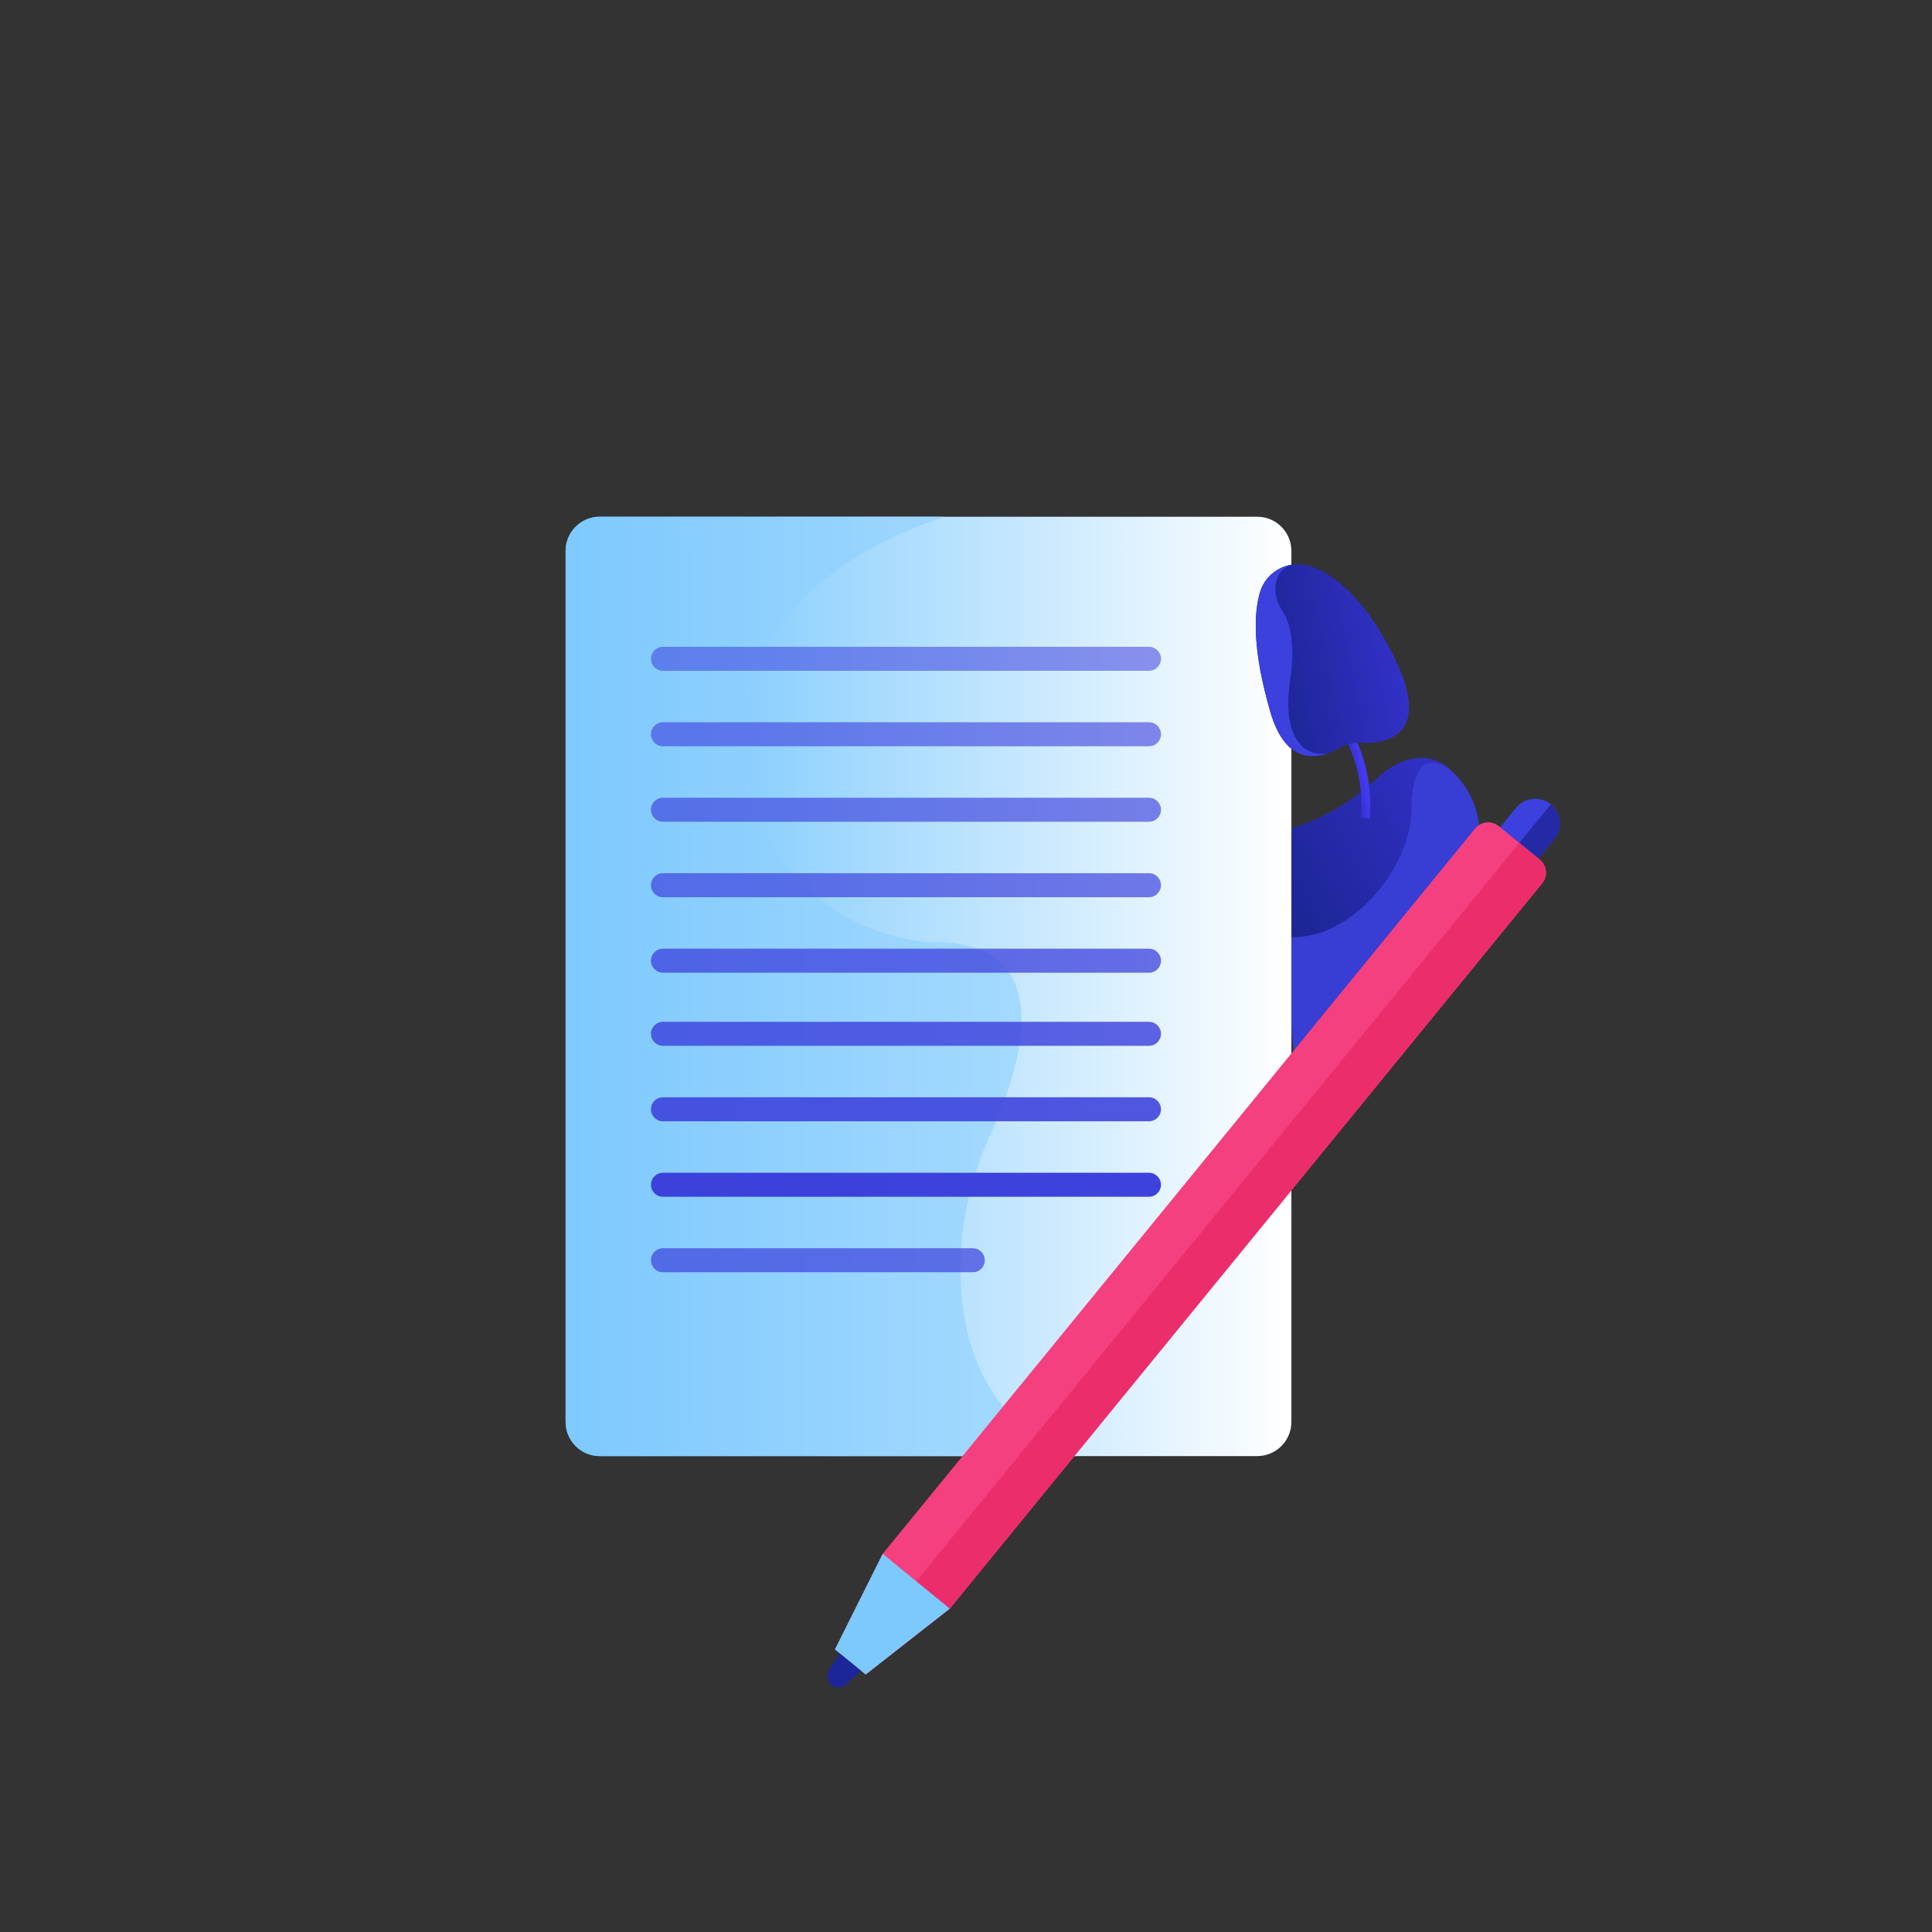 <?xml version="1.0" encoding="UTF-8"?> <svg xmlns="http://www.w3.org/2000/svg" viewBox="0 0 500 500" width="500" height="500" preserveAspectRatio="xMidYMid meet" style="width: 100%; height: 100%; transform: translate3d(0px, 0px, 0px);"><rect x="0" y="0" width="500" height="500" fill="#333333" stroke="none"/><defs><clipPath id="__lottie_element_9664"><rect width="500" height="500" x="0" y="0"></rect></clipPath><clipPath id="__lottie_element_9678"><path d="M0,0 L500,0 L500,500 L0,500z"></path></clipPath><linearGradient id="__lottie_element_9684" spreadMethod="pad" gradientUnits="userSpaceOnUse"><stop></stop><stop></stop><stop></stop></linearGradient><linearGradient id="__lottie_element_9685" spreadMethod="pad" gradientUnits="userSpaceOnUse"><stop></stop><stop></stop><stop></stop></linearGradient><linearGradient id="__lottie_element_9686" spreadMethod="pad" gradientUnits="userSpaceOnUse"><stop></stop><stop></stop><stop></stop></linearGradient><linearGradient id="__lottie_element_9687" spreadMethod="pad" gradientUnits="userSpaceOnUse"><stop></stop><stop></stop><stop></stop></linearGradient><linearGradient id="__lottie_element_9688" spreadMethod="pad" gradientUnits="userSpaceOnUse"><stop></stop><stop></stop><stop></stop></linearGradient><linearGradient id="__lottie_element_9689" spreadMethod="pad" gradientUnits="userSpaceOnUse"><stop></stop><stop></stop><stop></stop></linearGradient><linearGradient id="__lottie_element_9690" spreadMethod="pad" gradientUnits="userSpaceOnUse"><stop></stop><stop></stop><stop></stop></linearGradient><linearGradient id="__lottie_element_9691" spreadMethod="pad" gradientUnits="userSpaceOnUse"><stop></stop><stop></stop><stop></stop></linearGradient><linearGradient id="__lottie_element_9692" spreadMethod="pad" gradientUnits="userSpaceOnUse"><stop></stop><stop></stop><stop></stop></linearGradient><linearGradient id="__lottie_element_9693" spreadMethod="pad" gradientUnits="userSpaceOnUse"><stop></stop><stop></stop><stop></stop></linearGradient><linearGradient id="__lottie_element_9694" spreadMethod="pad" gradientUnits="userSpaceOnUse"><stop></stop><stop></stop><stop></stop></linearGradient><linearGradient id="__lottie_element_9695" spreadMethod="pad" gradientUnits="userSpaceOnUse"><stop></stop><stop></stop><stop></stop></linearGradient><linearGradient id="__lottie_element_9696" spreadMethod="pad" gradientUnits="userSpaceOnUse"><stop></stop><stop></stop><stop></stop></linearGradient><linearGradient id="__lottie_element_9697" spreadMethod="pad" gradientUnits="userSpaceOnUse"><stop></stop><stop></stop><stop></stop></linearGradient><linearGradient id="__lottie_element_9698" spreadMethod="pad" gradientUnits="userSpaceOnUse"><stop></stop><stop></stop><stop></stop></linearGradient><linearGradient id="__lottie_element_9699" spreadMethod="pad" gradientUnits="userSpaceOnUse"><stop></stop><stop></stop><stop></stop></linearGradient><linearGradient id="__lottie_element_9700" spreadMethod="pad" gradientUnits="userSpaceOnUse"><stop></stop><stop></stop><stop></stop></linearGradient><linearGradient id="__lottie_element_9701" spreadMethod="pad" gradientUnits="userSpaceOnUse"><stop></stop><stop></stop><stop></stop></linearGradient><linearGradient id="__lottie_element_9702" spreadMethod="pad" gradientUnits="userSpaceOnUse"><stop></stop><stop></stop><stop></stop></linearGradient><linearGradient id="__lottie_element_9706" spreadMethod="pad" gradientUnits="userSpaceOnUse"><stop></stop><stop></stop><stop></stop></linearGradient><linearGradient id="__lottie_element_9710" spreadMethod="pad" gradientUnits="userSpaceOnUse"><stop></stop><stop></stop><stop></stop></linearGradient><linearGradient id="__lottie_element_9711" spreadMethod="pad" gradientUnits="userSpaceOnUse"><stop></stop><stop></stop><stop></stop></linearGradient><linearGradient id="__lottie_element_9715" spreadMethod="pad" gradientUnits="userSpaceOnUse"><stop></stop><stop></stop><stop></stop></linearGradient><linearGradient id="__lottie_element_9716" spreadMethod="pad" gradientUnits="userSpaceOnUse"><stop></stop><stop></stop><stop></stop></linearGradient><linearGradient id="__lottie_element_9717" spreadMethod="pad" gradientUnits="userSpaceOnUse"><stop></stop><stop></stop><stop></stop></linearGradient><linearGradient id="__lottie_element_9718" spreadMethod="pad" gradientUnits="userSpaceOnUse"><stop></stop><stop></stop><stop></stop></linearGradient><linearGradient id="__lottie_element_9722" spreadMethod="pad" gradientUnits="userSpaceOnUse"><stop></stop><stop></stop><stop></stop></linearGradient><linearGradient id="__lottie_element_9723" spreadMethod="pad" gradientUnits="userSpaceOnUse"><stop></stop><stop></stop><stop></stop></linearGradient><linearGradient id="__lottie_element_9724" spreadMethod="pad" gradientUnits="userSpaceOnUse"><stop></stop><stop></stop><stop></stop></linearGradient><linearGradient id="__lottie_element_9725" spreadMethod="pad" gradientUnits="userSpaceOnUse"><stop></stop><stop></stop><stop></stop></linearGradient><linearGradient id="__lottie_element_9726" spreadMethod="pad" gradientUnits="userSpaceOnUse"><stop></stop><stop></stop><stop></stop></linearGradient><linearGradient id="__lottie_element_9727" spreadMethod="pad" gradientUnits="userSpaceOnUse"><stop></stop><stop></stop><stop></stop></linearGradient><linearGradient id="__lottie_element_9728" spreadMethod="pad" gradientUnits="userSpaceOnUse"><stop></stop><stop></stop><stop></stop></linearGradient><linearGradient id="__lottie_element_9735" spreadMethod="pad" gradientUnits="userSpaceOnUse"><stop></stop><stop></stop><stop></stop></linearGradient><linearGradient id="__lottie_element_9736" spreadMethod="pad" gradientUnits="userSpaceOnUse"><stop></stop><stop></stop><stop></stop></linearGradient><linearGradient id="__lottie_element_9737" spreadMethod="pad" gradientUnits="userSpaceOnUse"><stop></stop><stop></stop><stop></stop></linearGradient><linearGradient id="__lottie_element_9741" spreadMethod="pad" gradientUnits="userSpaceOnUse"><stop></stop><stop></stop><stop></stop></linearGradient><linearGradient id="__lottie_element_9742" spreadMethod="pad" gradientUnits="userSpaceOnUse"><stop></stop><stop></stop><stop></stop></linearGradient><linearGradient id="__lottie_element_9743" spreadMethod="pad" gradientUnits="userSpaceOnUse"><stop></stop><stop></stop><stop></stop></linearGradient><linearGradient id="__lottie_element_9744" spreadMethod="pad" gradientUnits="userSpaceOnUse"><stop></stop><stop></stop><stop></stop></linearGradient><linearGradient id="__lottie_element_9745" spreadMethod="pad" gradientUnits="userSpaceOnUse"><stop></stop><stop></stop><stop></stop></linearGradient><linearGradient id="__lottie_element_9746" spreadMethod="pad" gradientUnits="userSpaceOnUse"><stop></stop><stop></stop><stop></stop></linearGradient><linearGradient id="__lottie_element_9747" spreadMethod="pad" gradientUnits="userSpaceOnUse"><stop></stop><stop></stop><stop></stop></linearGradient><linearGradient id="__lottie_element_9748" spreadMethod="pad" gradientUnits="userSpaceOnUse"><stop></stop><stop></stop><stop></stop></linearGradient><linearGradient id="__lottie_element_9749" spreadMethod="pad" gradientUnits="userSpaceOnUse"><stop></stop><stop></stop><stop></stop></linearGradient><linearGradient id="__lottie_element_9750" spreadMethod="pad" gradientUnits="userSpaceOnUse"><stop></stop><stop></stop><stop></stop></linearGradient><linearGradient id="__lottie_element_9751" spreadMethod="pad" gradientUnits="userSpaceOnUse"><stop></stop><stop></stop><stop></stop></linearGradient><linearGradient id="__lottie_element_9752" spreadMethod="pad" gradientUnits="userSpaceOnUse"><stop></stop><stop></stop><stop></stop></linearGradient><linearGradient id="__lottie_element_9756" spreadMethod="pad" gradientUnits="userSpaceOnUse"><stop></stop><stop></stop><stop></stop></linearGradient><linearGradient id="__lottie_element_9757" spreadMethod="pad" gradientUnits="userSpaceOnUse"><stop></stop><stop></stop><stop></stop></linearGradient><linearGradient id="__lottie_element_9761" spreadMethod="pad" gradientUnits="userSpaceOnUse"><stop></stop><stop></stop><stop></stop></linearGradient><linearGradient id="__lottie_element_9762" spreadMethod="pad" gradientUnits="userSpaceOnUse"><stop></stop><stop></stop><stop></stop></linearGradient><clipPath id="__lottie_element_9764"><path fill="#ffffff" clip-rule="nonzero" d=" M15.433,-143.425 C15.433,-143.425 15.058,143.675 15.058,143.675 C15.058,143.675 294.968,137.15 294.968,137.15 C294.968,137.15 294.968,-149.65 294.968,-149.65 C294.968,-149.65 15.433,-143.425 15.433,-143.425"></path></clipPath><linearGradient id="__lottie_element_9766" spreadMethod="pad" gradientUnits="userSpaceOnUse"><stop></stop><stop></stop><stop></stop></linearGradient><linearGradient id="__lottie_element_9767" spreadMethod="pad" gradientUnits="userSpaceOnUse"><stop></stop><stop></stop><stop></stop></linearGradient><linearGradient id="__lottie_element_9768" spreadMethod="pad" gradientUnits="userSpaceOnUse"><stop></stop><stop></stop><stop></stop></linearGradient><linearGradient id="__lottie_element_9772" spreadMethod="pad" gradientUnits="userSpaceOnUse"><stop></stop><stop></stop><stop></stop></linearGradient><linearGradient id="__lottie_element_9773" spreadMethod="pad" gradientUnits="userSpaceOnUse"><stop></stop><stop></stop><stop></stop></linearGradient><linearGradient id="__lottie_element_9780" spreadMethod="pad" gradientUnits="userSpaceOnUse"><stop></stop><stop></stop><stop></stop></linearGradient><linearGradient id="__lottie_element_9781" spreadMethod="pad" gradientUnits="userSpaceOnUse"><stop></stop><stop></stop><stop></stop></linearGradient><linearGradient id="__lottie_element_9785" spreadMethod="pad" gradientUnits="userSpaceOnUse"><stop></stop><stop></stop><stop></stop></linearGradient><linearGradient id="__lottie_element_9786" spreadMethod="pad" gradientUnits="userSpaceOnUse"><stop></stop><stop></stop><stop></stop></linearGradient><linearGradient id="__lottie_element_9790" spreadMethod="pad" gradientUnits="userSpaceOnUse"><stop></stop><stop></stop><stop></stop></linearGradient><linearGradient id="__lottie_element_9791" spreadMethod="pad" gradientUnits="userSpaceOnUse"><stop></stop><stop></stop><stop></stop></linearGradient><linearGradient id="__lottie_element_9795" spreadMethod="pad" gradientUnits="userSpaceOnUse"><stop></stop><stop></stop><stop></stop></linearGradient><linearGradient id="__lottie_element_9796" spreadMethod="pad" gradientUnits="userSpaceOnUse"><stop></stop><stop></stop><stop></stop></linearGradient><linearGradient id="__lottie_element_9797" spreadMethod="pad" gradientUnits="userSpaceOnUse"><stop></stop><stop></stop><stop></stop></linearGradient><linearGradient id="__lottie_element_9798" spreadMethod="pad" gradientUnits="userSpaceOnUse"><stop></stop><stop></stop><stop></stop></linearGradient><linearGradient id="__lottie_element_9799" spreadMethod="pad" gradientUnits="userSpaceOnUse"><stop></stop><stop></stop><stop></stop></linearGradient><linearGradient id="__lottie_element_9800" spreadMethod="pad" gradientUnits="userSpaceOnUse"><stop></stop><stop></stop><stop></stop></linearGradient><linearGradient id="__lottie_element_9801" spreadMethod="pad" gradientUnits="userSpaceOnUse"><stop></stop><stop></stop><stop></stop></linearGradient><linearGradient id="__lottie_element_9802" spreadMethod="pad" gradientUnits="userSpaceOnUse"><stop></stop><stop></stop><stop></stop></linearGradient><linearGradient id="__lottie_element_9812" spreadMethod="pad" gradientUnits="userSpaceOnUse" x1="417.455" y1="-19.089" x2="512.672" y2="-59.263"><stop offset="0%" stop-color="rgb(19,33,126)"></stop><stop offset="50%" stop-color="rgb(43,45,183)"></stop><stop offset="100%" stop-color="rgb(67,57,240)"></stop></linearGradient><linearGradient id="__lottie_element_9816" spreadMethod="pad" gradientUnits="userSpaceOnUse" x1="436.455" y1="-6.089" x2="254.324" y2="-6.089"><stop offset="0%" stop-color="rgb(255,255,255)"></stop><stop offset="50%" stop-color="rgb(168,219,254)"></stop><stop offset="100%" stop-color="rgb(80,182,254)"></stop></linearGradient><linearGradient id="__lottie_element_9817" spreadMethod="pad" gradientUnits="userSpaceOnUse" x1="620.455" y1="-6.089" x2="155.685" y2="-6.089"><stop offset="0%" stop-color="rgb(255,255,255)"></stop><stop offset="50%" stop-color="rgb(168,219,254)"></stop><stop offset="100%" stop-color="rgb(80,182,254)"></stop></linearGradient><linearGradient id="__lottie_element_9824" spreadMethod="pad" gradientUnits="userSpaceOnUse" x1="441.455" y1="-54.089" x2="447.908" y2="-56.811"><stop offset="0%" stop-color="rgb(19,33,126)"></stop><stop offset="50%" stop-color="rgb(43,45,183)"></stop><stop offset="100%" stop-color="rgb(67,57,240)"></stop></linearGradient><linearGradient id="__lottie_element_9825" spreadMethod="pad" gradientUnits="userSpaceOnUse" x1="412.455" y1="-68.089" x2="471.303" y2="-92.918"><stop offset="0%" stop-color="rgb(19,33,126)"></stop><stop offset="50%" stop-color="rgb(43,45,183)"></stop><stop offset="100%" stop-color="rgb(67,57,240)"></stop></linearGradient></defs><g clip-path="url(#__lottie_element_9664)"><g clip-path="url(#__lottie_element_9678)" transform="matrix(1,0,0,1,0,0)" opacity="1" style="display: block;"><g transform="matrix(1.152,-0.1,0.1,1.152,-169.173,304.375)" opacity="1" style="display: block;"><g opacity="1" transform="matrix(1,0,0,1,0,0)"><g opacity="1" transform="matrix(1,0,0,1,0,0)"><path fill="rgb(56,61,211)" fill-opacity="1" d=" M436.576,15.076 C436.576,15.076 436.576,-8.909 436.576,-25.018 C436.576,-25.018 436.576,-39.278 436.576,-39.278 C436.576,-39.278 448.393,-39.923 460.21,-49.161 C467.131,-54.571 473.162,-54.089 477.193,-49.693 C480.047,-46.587 482.715,-41.523 482.338,-35.198 C481.207,-16.224 461.499,10.779 436.576,15.076z"></path></g><g opacity="1" transform="matrix(1,0,0,1,0,0)"><path fill="url(#__lottie_element_9812)" fill-opacity="1" d=" M477.193,-49.693 C474.229,-52.252 468.76,-54.986 467.532,-41.6 C466.351,-28.732 450.914,-12.812 436.576,-15.91 C436.576,-15.91 436.576,-39.278 436.576,-39.278 C436.576,-39.278 448.393,-39.923 460.21,-49.161 C467.131,-54.571 473.162,-54.089 477.193,-49.693z"></path></g></g></g><g transform="matrix(1.156,0,0,1.156,-171.699,261.725)" opacity="1" style="display: block;"><g opacity="1" transform="matrix(1,0,0,1,0,0)"><path fill="url(#__lottie_element_9816)" fill-opacity="1" d=" M437.638,-103.066 C437.638,-103.066 437.638,91.92 437.638,91.92 C437.638,96.149 434.21,99.576 429.981,99.576 C429.981,99.576 282.807,99.576 282.807,99.576 C278.578,99.576 275.15,96.149 275.15,91.92 C275.15,91.92 275.15,-103.063 275.15,-103.063 C275.15,-107.294 278.58,-110.723 282.807,-110.723 C282.807,-110.723 429.981,-110.723 429.981,-110.723 C434.21,-110.723 437.638,-107.295 437.638,-103.066z"></path></g><g opacity="1" transform="matrix(1,0,0,1,0,0)"><path fill="url(#__lottie_element_9817)" fill-opacity="1" d=" M389.359,99.576 C389.359,99.576 282.807,99.576 282.807,99.576 C278.578,99.576 275.15,96.149 275.15,91.92 C275.15,91.92 275.15,-103.063 275.15,-103.063 C275.15,-107.294 278.58,-110.723 282.807,-110.723 C282.807,-110.723 359.899,-110.723 359.899,-110.723 C343.889,-105.289 322.283,-94.075 316.43,-72.254 C309.399,-46.038 327.19,-19.382 354.091,-15.769 C355.058,-15.639 356.044,-15.438 357.057,-15.458 C386.854,-16.042 376.504,13.943 370.195,27.716 C366.078,36.704 363.745,46.423 363.577,56.307 C363.312,71.949 367.73,91.602 389.359,99.576z"></path></g><g opacity="1" transform="matrix(1,0,0,1,0,0)"><g opacity="0.55" transform="matrix(1,0,0,1,0,0)"><path fill="rgb(60,64,220)" fill-opacity="1" d=" M405.755,-76.231 C405.755,-76.231 296.946,-76.231 296.946,-76.231 C295.461,-76.231 294.258,-77.434 294.258,-78.919 C294.258,-78.919 294.258,-78.919 294.258,-78.919 C294.258,-80.404 295.461,-81.607 296.946,-81.607 C296.946,-81.607 405.755,-81.607 405.755,-81.607 C407.24,-81.607 408.443,-80.404 408.443,-78.919 C408.443,-78.919 408.443,-78.919 408.443,-78.919 C408.443,-77.434 407.24,-76.231 405.755,-76.231z"></path></g><g opacity="0.611" transform="matrix(1,0,0,1,0,0)"><path fill="rgb(60,64,220)" fill-opacity="1" d=" M405.755,-59.333 C405.755,-59.333 296.946,-59.333 296.946,-59.333 C295.461,-59.333 294.258,-60.536 294.258,-62.021 C294.258,-62.021 294.258,-62.021 294.258,-62.021 C294.258,-63.506 295.461,-64.71 296.946,-64.71 C296.946,-64.71 405.755,-64.71 405.755,-64.71 C407.24,-64.71 408.443,-63.506 408.443,-62.021 C408.443,-62.021 408.443,-62.021 408.443,-62.021 C408.443,-60.536 407.24,-59.333 405.755,-59.333z"></path></g><g opacity="0.653" transform="matrix(1,0,0,1,0,0)"><path fill="rgb(60,64,220)" fill-opacity="1" d=" M405.755,-42.436 C405.755,-42.436 296.946,-42.436 296.946,-42.436 C295.461,-42.436 294.258,-43.639 294.258,-45.124 C294.258,-45.124 294.258,-45.124 294.258,-45.124 C294.258,-46.609 295.461,-47.812 296.946,-47.812 C296.946,-47.812 405.755,-47.812 405.755,-47.812 C407.24,-47.812 408.443,-46.609 408.443,-45.124 C408.443,-45.124 408.443,-45.124 408.443,-45.124 C408.443,-43.639 407.24,-42.436 405.755,-42.436z"></path></g><g opacity="0.688" transform="matrix(1,0,0,1,0,0)"><path fill="rgb(60,64,220)" fill-opacity="1" d=" M405.755,-25.539 C405.755,-25.539 296.946,-25.539 296.946,-25.539 C295.461,-25.539 294.258,-26.742 294.258,-28.227 C294.258,-28.227 294.258,-28.227 294.258,-28.227 C294.258,-29.712 295.461,-30.915 296.946,-30.915 C296.946,-30.915 405.755,-30.915 405.755,-30.915 C407.24,-30.915 408.443,-29.712 408.443,-28.227 C408.443,-28.227 408.443,-28.227 408.443,-28.227 C408.443,-26.742 407.24,-25.539 405.755,-25.539z"></path></g><g opacity="0.748" transform="matrix(1,0,0,1,0,0)"><path fill="rgb(60,64,220)" fill-opacity="1" d=" M405.755,-8.641 C405.755,-8.641 296.946,-8.641 296.946,-8.641 C295.461,-8.641 294.258,-9.844 294.258,-11.329 C294.258,-11.329 294.258,-11.329 294.258,-11.329 C294.258,-12.814 295.461,-14.018 296.946,-14.018 C296.946,-14.018 405.755,-14.018 405.755,-14.018 C407.24,-14.018 408.443,-12.814 408.443,-11.329 C408.443,-11.329 408.443,-11.329 408.443,-11.329 C408.443,-9.844 407.24,-8.641 405.755,-8.641z"></path></g><g opacity="0.811" transform="matrix(1,0,0,1,0,0)"><path fill="rgb(60,64,220)" fill-opacity="1" d=" M405.755,7.726 C405.755,7.726 296.946,7.726 296.946,7.726 C295.461,7.726 294.258,6.523 294.258,5.038 C294.258,5.038 294.258,5.038 294.258,5.038 C294.258,3.553 295.461,2.35 296.946,2.35 C296.946,2.35 405.755,2.35 405.755,2.35 C407.24,2.35 408.443,3.553 408.443,5.038 C408.443,5.038 408.443,5.038 408.443,5.038 C408.443,6.523 407.24,7.726 405.755,7.726z"></path></g><g opacity="0.875" transform="matrix(1,0,0,1,0,0)"><path fill="rgb(60,64,220)" fill-opacity="1" d=" M405.755,24.623 C405.755,24.623 296.946,24.623 296.946,24.623 C295.461,24.623 294.258,23.42 294.258,21.935 C294.258,21.935 294.258,21.935 294.258,21.935 C294.258,20.45 295.461,19.247 296.946,19.247 C296.946,19.247 405.755,19.247 405.755,19.247 C407.24,19.247 408.443,20.45 408.443,21.935 C408.443,21.935 408.443,21.935 408.443,21.935 C408.443,23.42 407.24,24.623 405.755,24.623z"></path></g><g opacity="0.987" transform="matrix(1,0,0,1,0,0)"><path fill="rgb(60,64,220)" fill-opacity="1" d=" M405.755,41.521 C405.755,41.521 296.946,41.521 296.946,41.521 C295.461,41.521 294.258,40.318 294.258,38.833 C294.258,38.833 294.258,38.833 294.258,38.833 C294.258,37.348 295.461,36.144 296.946,36.144 C296.946,36.144 405.755,36.144 405.755,36.144 C407.24,36.144 408.443,37.348 408.443,38.833 C408.443,38.833 408.443,38.833 408.443,38.833 C408.443,40.318 407.24,41.521 405.755,41.521z"></path></g><g opacity="0.7" transform="matrix(1,0,0,1,0,0)"><path fill="rgb(60,64,220)" fill-opacity="1" d=" M366.316,58.418 C366.316,58.418 296.946,58.418 296.946,58.418 C295.461,58.418 294.258,57.215 294.258,55.73 C294.258,55.73 294.258,55.73 294.258,55.73 C294.258,54.245 295.461,53.042 296.946,53.042 C296.946,53.042 366.316,53.042 366.316,53.042 C367.801,53.042 369.004,54.245 369.004,55.73 C369.004,55.73 369.004,55.73 369.004,55.73 C369.004,57.215 367.801,58.418 366.316,58.418z"></path></g></g></g><g transform="matrix(1.15,-0.116,0.116,1.15,-174.595,310.912)" opacity="1" style="display: block;"><g opacity="1" transform="matrix(1,0,0,1,0,0)"><g opacity="1" transform="matrix(1,0,0,1,0,0)"><g opacity="1" transform="matrix(1,0,0,1,0,0)"><g opacity="1" transform="matrix(1,0,0,1,0,0)"><path fill="rgb(60,64,220)" fill-opacity="1" d=" M496.868,-38.447 C496.868,-38.447 487.328,-28.906 487.328,-28.906 C487.328,-28.906 495.155,-21.078 495.155,-21.078 C495.155,-21.078 504.696,-30.619 504.696,-30.619 C506.858,-32.781 506.854,-36.285 504.696,-38.443 C502.534,-40.605 499.03,-40.609 496.868,-38.447z"></path></g></g><g opacity="1" transform="matrix(1,0,0,1,0,0)"><path fill="rgb(36,41,166)" fill-opacity="1" d=" M504.696,-38.443 C504.696,-38.443 491.243,-24.99 491.243,-24.99 C491.243,-24.99 495.155,-21.078 495.155,-21.078 C495.155,-21.078 504.696,-30.619 504.696,-30.619 C506.858,-32.781 506.854,-36.285 504.696,-38.443z"></path></g><g opacity="1" transform="matrix(1,0,0,1,0,0)"><path fill="rgb(244,64,126)" fill-opacity="1" d=" M487.283,-34.746 C487.283,-34.746 339.012,113.525 339.012,113.525 C339.012,113.525 326.236,133.731 326.236,133.731 C326.236,133.731 332.518,140.014 332.518,140.014 C332.518,140.014 352.724,127.237 352.724,127.237 C352.724,127.237 500.996,-21.034 500.996,-21.034 C502.471,-22.509 502.47,-24.894 500.995,-26.369 C500.995,-26.369 492.618,-34.746 492.618,-34.746 C491.143,-36.221 488.758,-36.221 487.283,-34.746z"></path></g><g opacity="1" transform="matrix(1,0,0,1,0,0)"><path fill="rgb(235,46,107)" fill-opacity="1" d=" M496.809,-30.556 C496.809,-30.556 329.379,136.874 329.379,136.874 C329.379,136.874 332.518,140.014 332.518,140.014 C332.518,140.014 352.724,127.237 352.724,127.237 C352.724,127.237 500.996,-21.034 500.996,-21.034 C502.471,-22.509 502.47,-24.894 500.995,-26.369 C500.995,-26.369 496.809,-30.556 496.809,-30.556z"></path></g></g><g opacity="1" transform="matrix(1,0,0,1,0,0)"><path fill="rgb(29,38,152)" fill-opacity="1" d=" M324.65,141.599 C324.65,141.599 324.65,141.599 324.65,141.599 C325.548,142.497 326.972,142.589 327.978,141.814 C327.978,141.814 335.92,135.697 335.92,135.697 C335.92,135.697 330.552,130.329 330.552,130.329 C330.552,130.329 324.435,138.271 324.435,138.271 C323.66,139.277 323.752,140.701 324.65,141.599z"></path></g><g opacity="1" transform="matrix(1,0,0,1,0,0)"><path fill="rgb(124,201,254)" fill-opacity="1" d=" M339.012,113.525 C339.012,113.525 326.236,133.731 326.236,133.731 C326.236,133.731 332.518,140.014 332.518,140.014 C332.518,140.014 352.724,127.237 352.724,127.237 C352.724,127.237 339.012,113.525 339.012,113.525z"></path></g></g></g><g transform="matrix(1.134,0.227,-0.227,1.134,-168.935,158.388)" opacity="1" style="display: block;"><g opacity="1" transform="matrix(1,0,0,1,0,0)"><g opacity="1" transform="matrix(1,0,0,1,0,0)"><g opacity="1" transform="matrix(1,0,0,1,0,0)"><path stroke="url(#__lottie_element_9824)" stroke-linecap="butt" stroke-linejoin="miter" fill-opacity="0" stroke-miterlimit="10" stroke-opacity="1" stroke-width="2" d=" M438.084,-66.138 C438.084,-66.138 449.593,-60.807 451.895,-43.361"></path></g><g opacity="1" transform="matrix(1,0,0,1,0,0)"><path fill="url(#__lottie_element_9825)" fill-opacity="1" d=" M447.45,-59.71 C445.86,-59.475 444.387,-58.78 443.185,-57.716 C442.603,-57.2 441.89,-56.64 441.08,-56.136 C437.347,-53.814 431.502,-52.682 426.37,-62.548 C419.708,-75.355 418.387,-83.429 418.847,-88.385 C419.172,-91.883 421.526,-94.68 424.611,-95.813 C425.96,-96.311 427.449,-96.489 428.97,-96.267 C434.048,-95.525 441.624,-92.086 450.617,-80.684 C463.7,-64.09 452.798,-60.489 447.45,-59.71z"></path></g></g><g opacity="1" transform="matrix(1,0,0,1,0,0)"><path fill="rgb(60,64,220)" fill-opacity="1" d=" M441.08,-56.136 C437.347,-53.814 431.502,-52.682 426.37,-62.548 C419.708,-75.355 418.387,-83.429 418.847,-88.385 C419.172,-91.883 421.526,-94.68 424.611,-95.813 C422.975,-94.825 421.291,-92.921 422.176,-89.378 C422.591,-87.717 423.53,-86.244 424.75,-85.042 C426.26,-83.554 428.853,-79.641 429.352,-70.089 C430.062,-56.44 436.669,-54.031 441.08,-56.136z"></path></g></g></g></g></g></svg> 